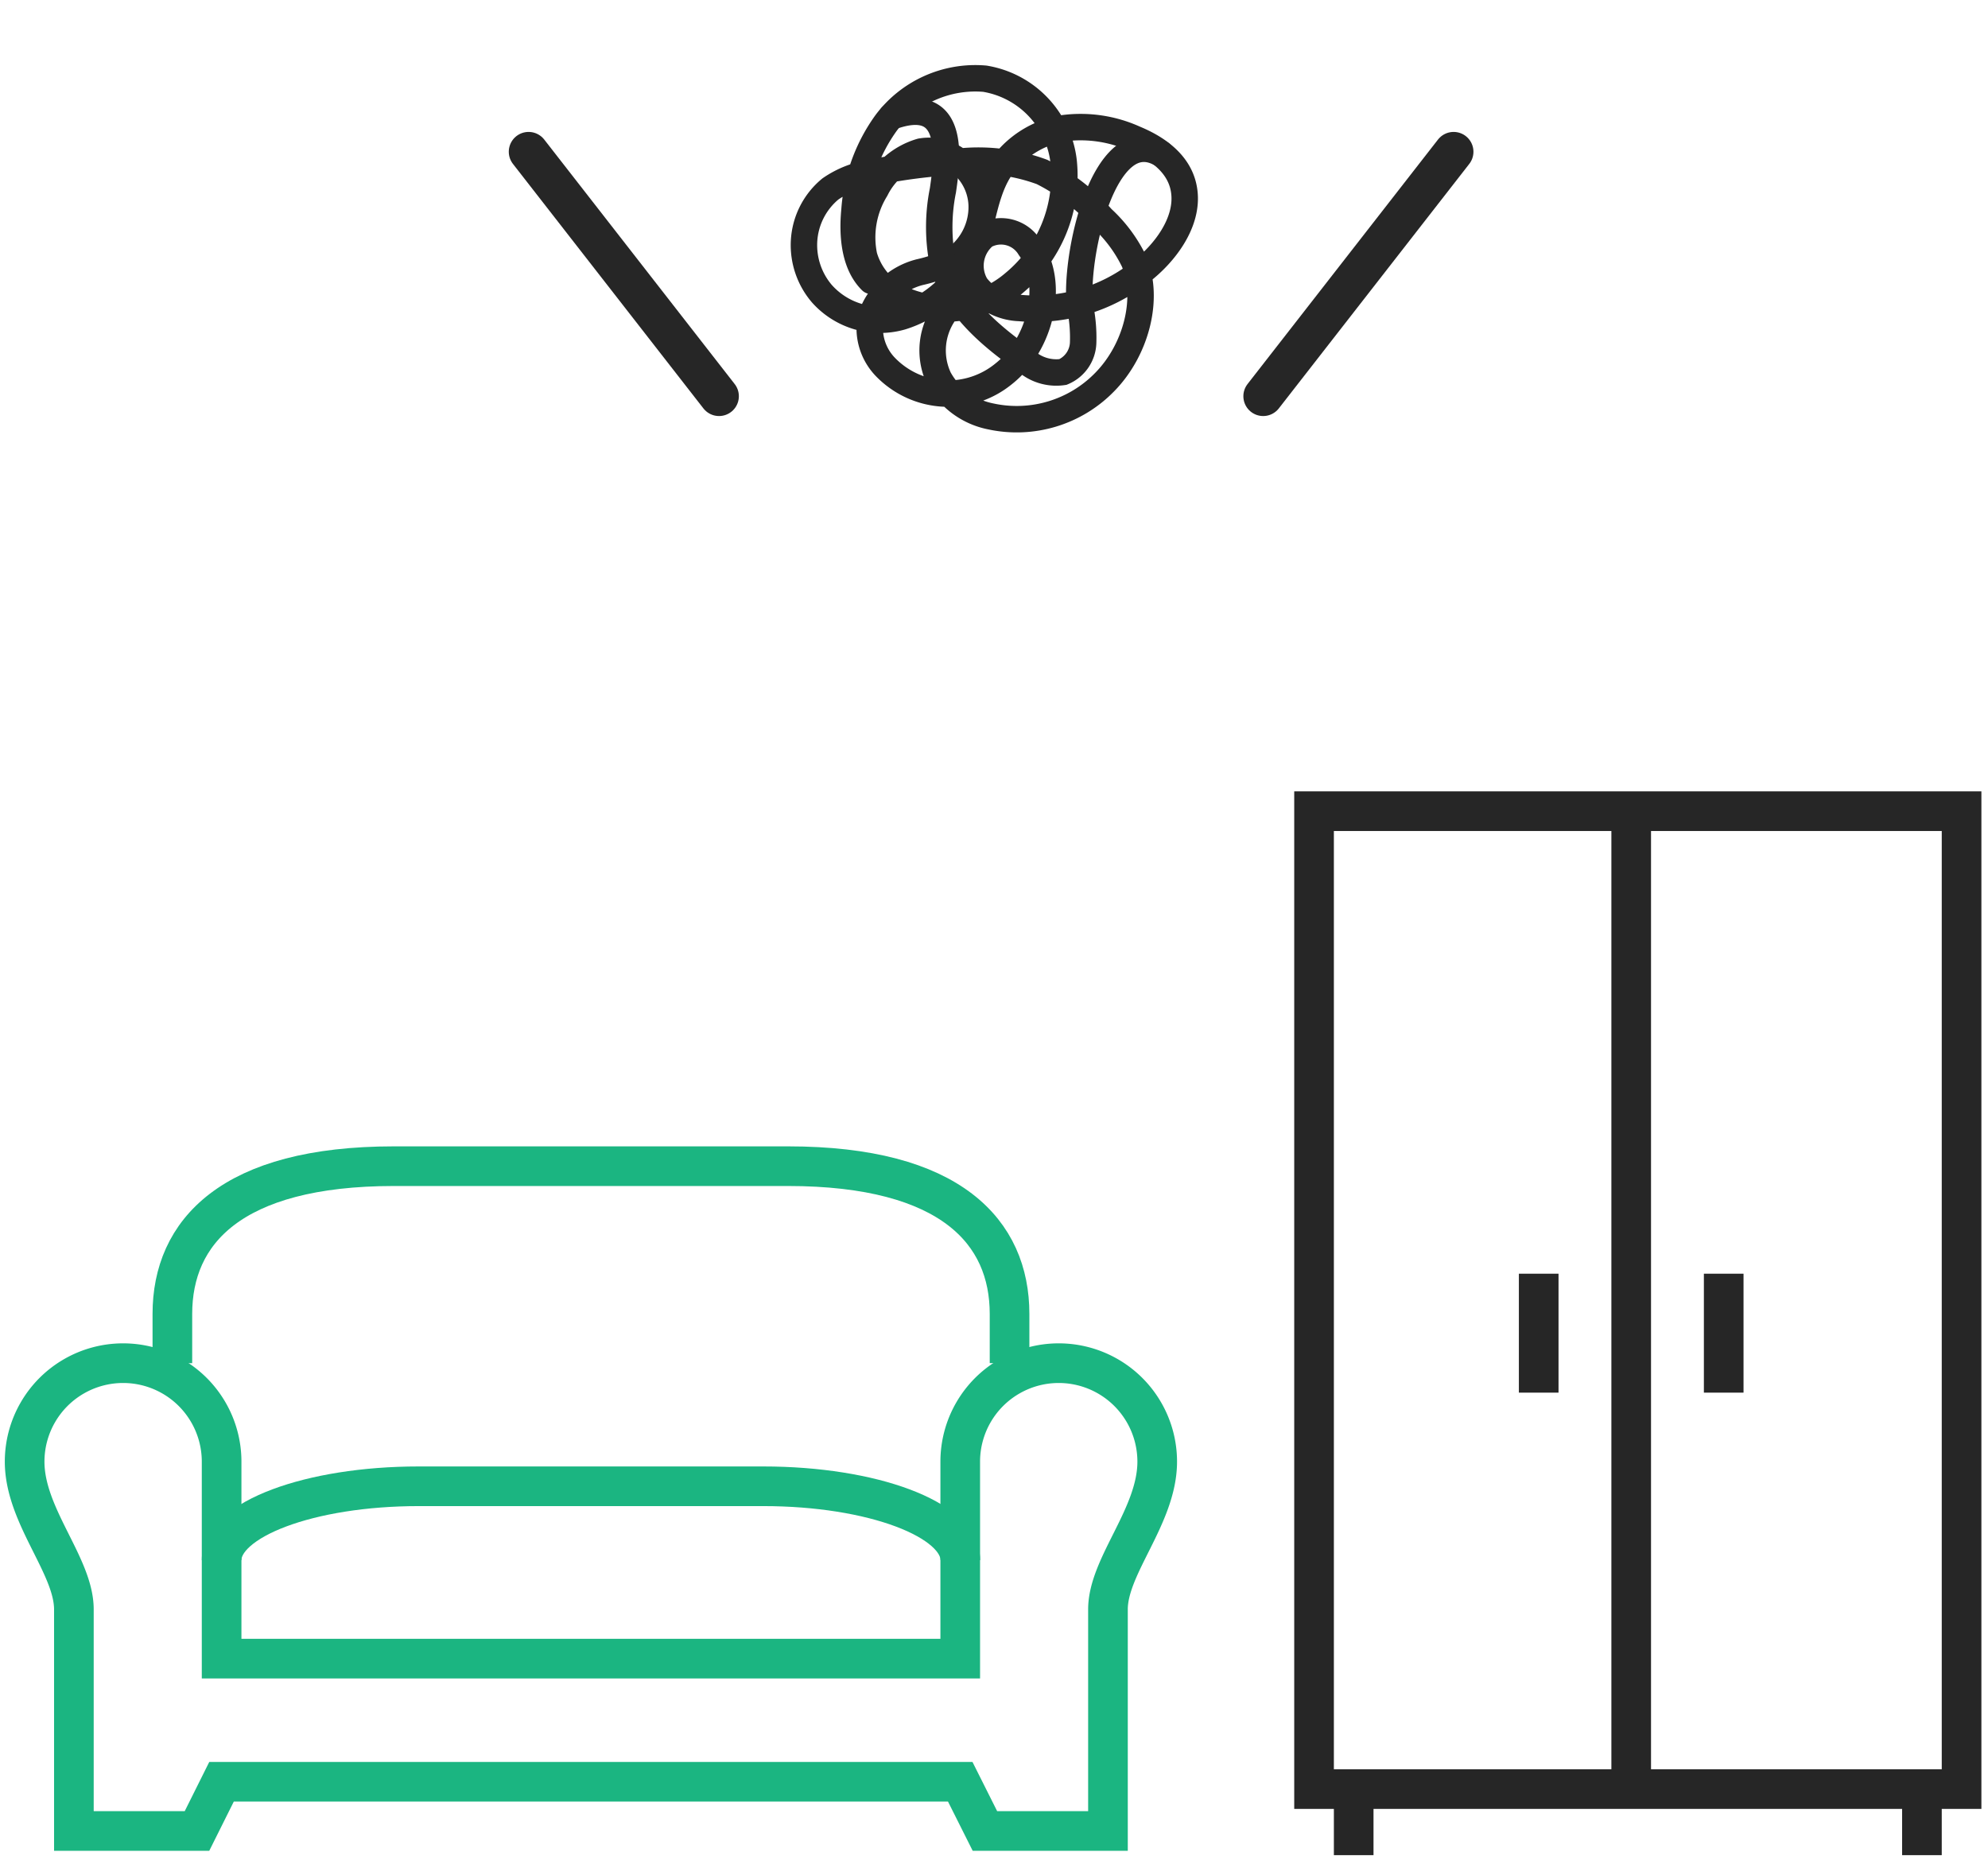 <svg xmlns="http://www.w3.org/2000/svg" xmlns:xlink="http://www.w3.org/1999/xlink" width="150.438" height="140.42" viewBox="0 0 150.438 140.42">
  <defs>
    <clipPath id="clip-path">
      <rect id="Rectangle_18322" data-name="Rectangle 18322" width="89.438" height="54.035" fill="none" stroke="#1bb581" stroke-width="3"/>
    </clipPath>
    <clipPath id="clip-path-2">
      <rect id="Rectangle_18324" data-name="Rectangle 18324" width="53" height="81" transform="translate(0 0.105)" fill="none" stroke="#262626" stroke-width="3"/>
    </clipPath>
  </defs>
  <g id="Group_86225" data-name="Group 86225" transform="translate(-278 -1144.615)">
    <g id="Group_78871" data-name="Group 78871" transform="translate(4.438 -48)">
      <g id="Group_78849" data-name="Group 78849" transform="translate(273.563 1279)">
        <g id="Group_78848" data-name="Group 78848" clip-path="url(#clip-path)">
          <path id="Path_390008" data-name="Path 390008" d="M70.352,15.906V12.18C70.352,6,65.93,1,53.582,1H23.77C11.422,1,7,6,7,12.18v3.727" transform="translate(6.043 0.863)" fill="none" stroke="#1bb581" stroke-miterlimit="10" stroke-width="3"/>
          <path id="Path_390009" data-name="Path 390009" d="M64.9,19.59C64.9,16.5,58.224,14,49.992,14H23.906C15.674,14,9,16.5,9,19.59" transform="translate(7.77 12.086)" fill="none" stroke="#1bb581" stroke-miterlimit="10" stroke-width="3"/>
          <path id="Path_390010" data-name="Path 390010" d="M43.855,31.359H71.8V16.453a7.453,7.453,0,0,1,14.906,0c0,4.116-3.727,7.867-3.727,11.18V44.4H73.668L71.8,40.676h-55.9L14.043,44.4H4.727V27.633C4.727,24.32,1,20.569,1,16.453a7.453,7.453,0,0,1,14.906,0V31.359Z" transform="translate(0.863 7.77)" fill="none" stroke="#1bb581" stroke-miterlimit="10" stroke-width="3"/>
        </g>
      </g>
      <g id="Group_78854" data-name="Group 78854" transform="translate(371 1251.895)">
        <g id="Group_78851" data-name="Group 78851">
          <g id="Group_78850" data-name="Group 78850" clip-path="url(#clip-path-2)">
            <rect id="Rectangle_18323" data-name="Rectangle 18323" width="49" height="74" transform="translate(2 2.105)" fill="none" stroke="#262626" stroke-miterlimit="10" stroke-width="3"/>
            <line id="Line_169" data-name="Line 169" y2="74" transform="translate(26 2.105)" fill="none" stroke="#262626" stroke-miterlimit="10" stroke-width="3"/>
          </g>
        </g>
        <line id="Line_170" data-name="Line 170" y2="9" transform="translate(19 37.105)" fill="none" stroke="#262626" stroke-miterlimit="10" stroke-width="3"/>
        <line id="Line_171" data-name="Line 171" y2="9" transform="translate(33 37.105)" fill="none" stroke="#262626" stroke-miterlimit="10" stroke-width="3"/>
        <g id="Group_78853" data-name="Group 78853">
          <g id="Group_78852" data-name="Group 78852" clip-path="url(#clip-path-2)">
            <line id="Line_172" data-name="Line 172" y2="5" transform="translate(5 76.105)" fill="none" stroke="#262626" stroke-miterlimit="10" stroke-width="3"/>
            <line id="Line_173" data-name="Line 173" y2="5" transform="translate(48 76.105)" fill="none" stroke="#262626" stroke-miterlimit="10" stroke-width="3"/>
          </g>
        </g>
      </g>
    </g>
    <g id="Group_78878" data-name="Group 78878" transform="translate(-359.283 166.463)">
      <g id="Group_78825" data-name="Group 78825" transform="matrix(0.875, 0.485, -0.485, 0.875, 706.84, 979.537)">
        <g id="Group_78826" data-name="Group 78826" transform="translate(0 0)">
          <path id="Path_389982" data-name="Path 389982" d="M6.459,19.125c-1.707-.48-2.921-2.253-3.712-4.081A12.791,12.791,0,0,1,1.652,8.115a8.43,8.43,0,0,1,4.91-6.528,7.176,7.176,0,0,1,8.247,2.59,10.528,10.528,0,0,1,1.169,9.877,7.993,7.993,0,0,1-7.3,5.2,5.174,5.174,0,0,1-3.6-1.5A6.929,6.929,0,0,1,3.4,12.911,5.554,5.554,0,0,1,5,8.753a3.552,3.552,0,0,1,2.216-.79,4.342,4.342,0,0,1,3.768,2.1,4.852,4.852,0,0,1,.115,4.755,11.431,11.431,0,0,1-1.762,1.964,5.288,5.288,0,0,0-1.568,4.794,4.222,4.222,0,0,0,2.787,2.731,6.615,6.615,0,0,0,8.077-3.9c1.387-3.324.048-7.919-2.9-9.286a2.536,2.536,0,0,0-3.432.85,2.958,2.958,0,0,0,1.27,3.642,4.354,4.354,0,0,0,3.7-.132,12.874,12.874,0,0,0,6.636-6.709c.99-2.212,1.377-5.154-.023-7.04C22.669.08,20.553-.146,18.692.067a9.907,9.907,0,0,0-5.12,1.919,7.153,7.153,0,0,0-2.711,5.228c-.076,2.205.973,4.252,1.2,6.442a8.391,8.391,0,0,1-2.3,6.748,5.884,5.884,0,0,1-6.113,1.378A5.66,5.66,0,0,1,.572,19a5.5,5.5,0,0,1-.186-4.459A7.374,7.374,0,0,1,2.51,11.968,42.164,42.164,0,0,1,8.035,7.925a13.912,13.912,0,0,1,5.722-2.263,14.932,14.932,0,0,1,5.678.865,10.758,10.758,0,0,1,3.676,1.66c2.425,1.894,3.4,5.814,2.507,9.054a9.285,9.285,0,0,1-6.274,6.469,5.751,5.751,0,0,1-4.832-.605,4.972,4.972,0,0,1-1.991-4.9" fill="none" stroke="#262626" stroke-linecap="round" stroke-miterlimit="10" stroke-width="2"/>
          <path id="Path_389983" data-name="Path 389983" d="M0,7.436c3.374-3.865,5.209.57,6.114,2.984a14.052,14.052,0,0,0,2.572,4.715c2.258,2.448,5.8,3.174,9.111,3.514a3.465,3.465,0,0,0,2.919-.615A2.492,2.492,0,0,0,21,15.4a11.6,11.6,0,0,0-1.554-2.323C17.321,10.193,14.184,0,19.163,0" transform="translate(1.766 0.093)" fill="none" stroke="#262626" stroke-linecap="round" stroke-miterlimit="10" stroke-width="2"/>
        </g>
      </g>
      <path id="Path_389984" data-name="Path 389984" d="M-2304.82-8921.859l14.411,18.5" transform="translate(2982.104 9911.494)" fill="none" stroke="#262626" stroke-linecap="round" stroke-width="3"/>
      <path id="Path_389985" data-name="Path 389985" d="M-2290.409-8921.859l-14.411,18.5" transform="translate(3037.692 9911.494)" fill="none" stroke="#262626" stroke-linecap="round" stroke-width="3"/>
    </g>
  </g>
</svg>
